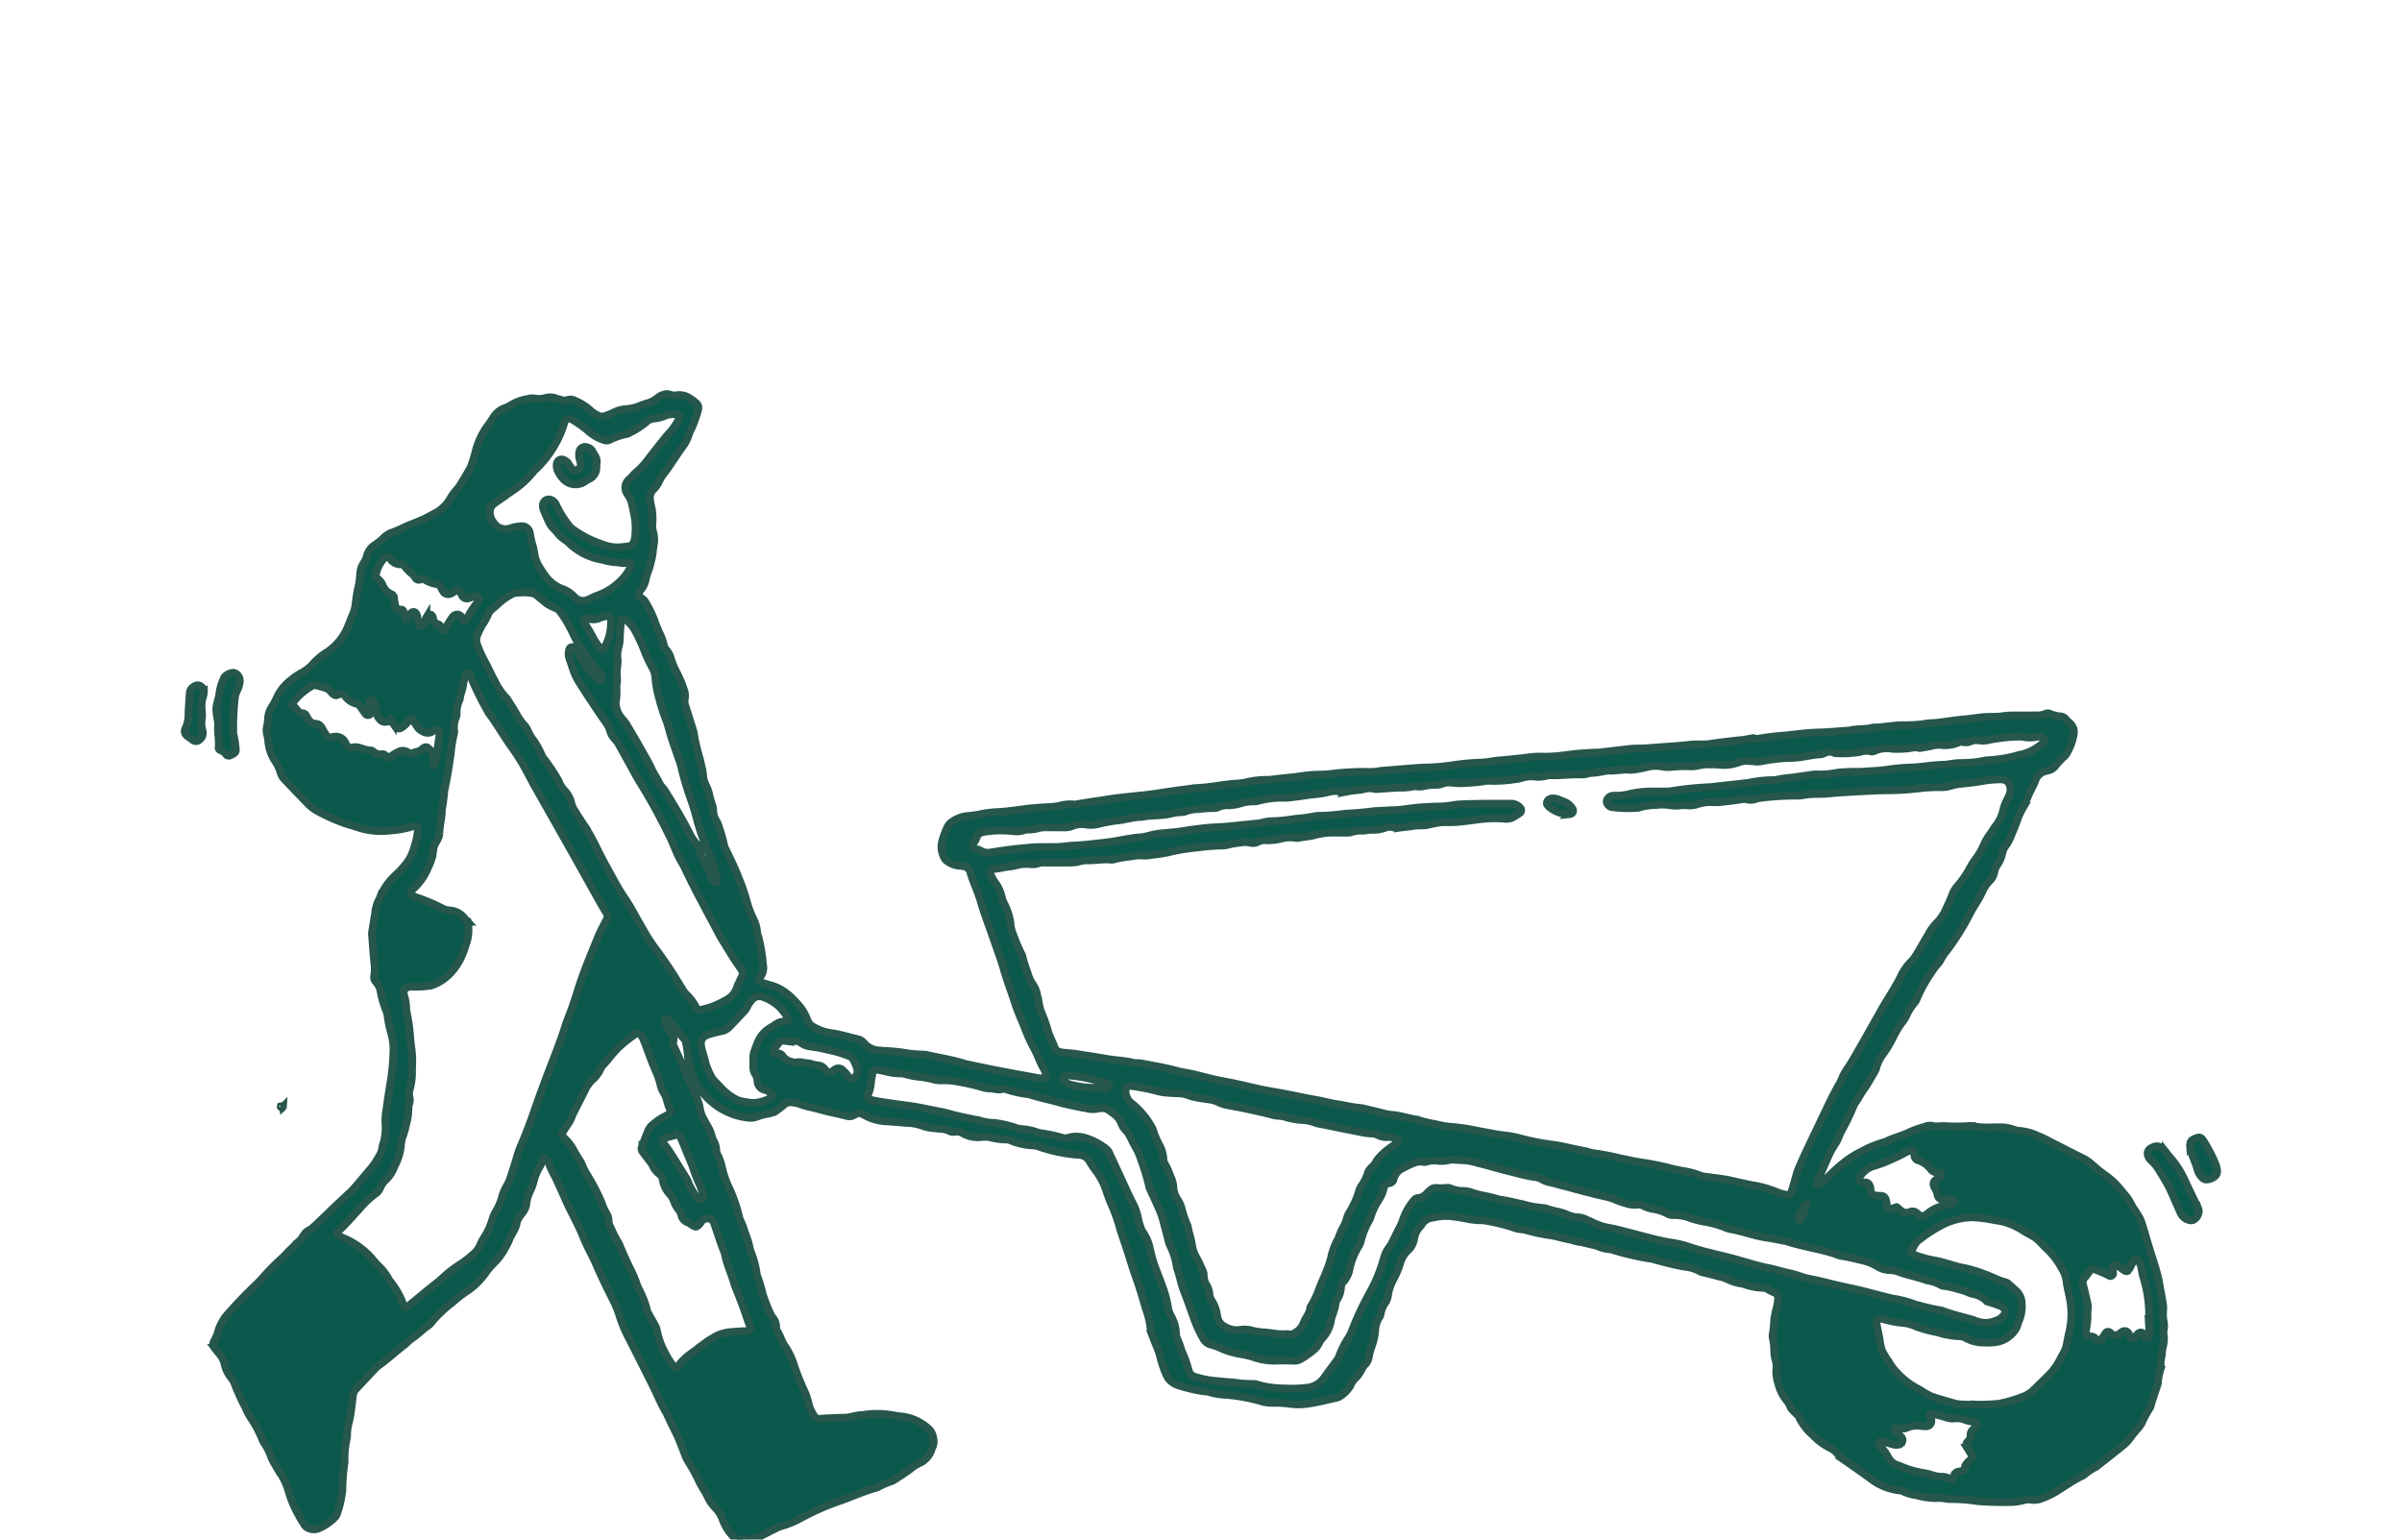 <?xml version="1.0" encoding="UTF-8"?>
<svg xmlns="http://www.w3.org/2000/svg" xmlns:xlink="http://www.w3.org/1999/xlink" width="156" height="100" viewBox="0 0 156 100">
  <defs>
    <clipPath id="clip-HOMEGROWN_FOOD">
      <rect width="156" height="100"></rect>
    </clipPath>
  </defs>
  <g id="HOMEGROWN_FOOD" data-name="HOMEGROWN FOOD" clip-path="url(#clip-HOMEGROWN_FOOD)">
    <path id="Path_148" data-name="Path 148" d="M1502.753,991.26a3.2,3.2,0,0,1-.54-.631c-.185-.257-.39-.5-.591-.745-.02-.023-.077-.025-.115-.021a.137.137,0,0,0-.1.143.987.987,0,0,0,.078.236c.134.241.281.475.417.715a.465.465,0,0,1,.062.367.5.5,0,0,0,.046.368c.171.365.33.736.507,1.1a1.416,1.416,0,0,1,.2.531.368.368,0,0,0,.065.177,10.775,10.775,0,0,1,.636,1.383,2.733,2.733,0,0,1,.285.906,2.056,2.056,0,0,0,.255.648c.074.152.168.3.248.445a2.163,2.163,0,0,1,.243.586,1.534,1.534,0,0,0,.135.355,1.16,1.16,0,0,1,.161.543.935.935,0,0,0,.13.422,3.691,3.691,0,0,1,.258.781,6.237,6.237,0,0,0,.407,1.2,9.523,9.523,0,0,1,.693,1.971.592.592,0,0,0,.059.18,4.449,4.449,0,0,1,.316.831,5.667,5.667,0,0,1,.334,1.092.449.449,0,0,0,.034.122,5.992,5.992,0,0,1,.4,1.469.528.528,0,0,0,.025.124,6.671,6.671,0,0,1,.348,1.155,11.55,11.55,0,0,0,.536,1.359.573.573,0,0,0,.094.166.979.979,0,0,1,.261.7.321.321,0,0,0,.043.184c.221.313.3.7.528,1.011a4.822,4.822,0,0,1,.6,1.261,15.413,15.413,0,0,0,.711,1.767,4.13,4.13,0,0,1,.227.727,2.471,2.471,0,0,0,.34.75.412.412,0,0,0,.424.218,3.392,3.392,0,0,1,.38-.029c.4-.017.806-.04,1.208-.045.384-.005.742-.178,1.127-.168a5.867,5.867,0,0,1,2.086.026c.147.024.294.05.441.06a3.082,3.082,0,0,1,1.72.75.972.972,0,0,1,.364.648.853.853,0,0,1-.085.672,1.4,1.4,0,0,1-.513.782.71.71,0,0,1-.209.142,2.678,2.678,0,0,0-.7.439c-.324.238-.663.457-1,.679a.911.911,0,0,1-.23.109,5.464,5.464,0,0,0-.817.351.915.915,0,0,1-.175.075c-.8.211-1.551.571-2.331.841a15.6,15.6,0,0,0-1.649.667c-.286.138-.572.278-.852.428a5.971,5.971,0,0,1-1.286.539,2.217,2.217,0,0,0-.41.171c-.323.159-.644.325-.965.49a1.537,1.537,0,0,1-.793.192,4.518,4.518,0,0,0-.572.023.418.418,0,0,1-.343-.134,3.165,3.165,0,0,1-.751-1.168,2.059,2.059,0,0,0-.466-.748,2.7,2.7,0,0,1-.531-.787,4.086,4.086,0,0,0-.22-.387c-.095-.166-.2-.327-.281-.5a11.076,11.076,0,0,0-.731-1.339,2.276,2.276,0,0,1-.194-.4c-.143-.353-.27-.714-.42-1.064-.125-.292-.274-.574-.411-.861q-.165-.344-.328-.689c-.018-.038-.028-.081-.05-.117-.3-.49-.523-1.017-.771-1.533-.35-.726-.717-1.445-1.079-2.165-.19-.379-.387-.756-.577-1.135a9.138,9.138,0,0,1-.643-1.523,5.863,5.863,0,0,0-.38-.943c-.365-.742-.742-1.481-1.065-2.242-.265-.625-.615-1.208-.869-1.839-.245-.609-.546-1.2-.845-1.783-.28-.549-.506-1.121-.769-1.677-.1-.211-.19-.428-.3-.63a5.664,5.664,0,0,1-.349-.749,1.488,1.488,0,0,0-.184-.331.258.258,0,0,0-.165-.067c-.022,0-.069.053-.073.087a1.3,1.3,0,0,1-.188.534,3.439,3.439,0,0,0-.379.941,3.716,3.716,0,0,1-.216.594,2.371,2.371,0,0,0-.247.782,1.2,1.2,0,0,1-.3.692,2.753,2.753,0,0,0-.245.372.433.433,0,0,0-.083.17c-.039.464-.369.8-.518,1.22a2.908,2.908,0,0,1-.2.4,4.112,4.112,0,0,1-.784,1.076,4.793,4.793,0,0,0-.534.628,4.611,4.611,0,0,1-1.171,1.159,7.733,7.733,0,0,0-.955.736,8.347,8.347,0,0,0-1.3,1.212,1.537,1.537,0,0,1-.358.36c-.352.239-.638.557-1,.787-.177.112-.312.287-.48.415-.573.437-1.1.932-1.688,1.351a1.644,1.644,0,0,0-.235.214q-.612.648-1.219,1.3a.763.763,0,0,0-.21.453q-.053.506-.124,1.01a6.308,6.308,0,0,1-.112.625,3.422,3.422,0,0,0-.14.941.741.741,0,0,1-.019.19,6.187,6.187,0,0,0-.142,1.454.6.6,0,0,1-.006.127,12.459,12.459,0,0,0-.136,1.774,6.756,6.756,0,0,1-.353,1.546.656.656,0,0,1-.172.262,3.364,3.364,0,0,1-.941.644.845.845,0,0,1-.739.018.523.523,0,0,1-.246-.192c-.133-.217-.276-.429-.393-.654a7.247,7.247,0,0,1-.661-1.581,4.435,4.435,0,0,0-.532-1.153c-.14-.238-.29-.469-.428-.707a2.29,2.29,0,0,1-.164-.344,3.994,3.994,0,0,0-.422-.854,1.415,1.415,0,0,1-.126-.221,7.823,7.823,0,0,0-.84-1.561,4.187,4.187,0,0,1-.281-.568,13.426,13.426,0,0,1-.709-1.563,1.317,1.317,0,0,0-.225-.382,2.009,2.009,0,0,1-.414-.847,1.574,1.574,0,0,0-.335-.68c-.105-.133-.217-.262-.317-.4a.364.364,0,0,1-.049-.419,3.11,3.11,0,0,0,.307-.76,3.05,3.05,0,0,1,.694-1.132c.56-.638,1.154-1.244,1.769-1.83.153-.146.294-.306.437-.462a15.239,15.239,0,0,1,1.16-1.18c.175-.154.329-.331.495-.5.2-.194.393-.387.59-.579a2.238,2.238,0,0,0,.229-.22,3.735,3.735,0,0,1,.285-.414c.118-.117.291-.175.418-.285.225-.193.435-.4.65-.609.276-.264.549-.53.826-.793.354-.335.713-.667,1.068-1a2.333,2.333,0,0,0,.177-.184q.372-.436.74-.875c.191-.228.392-.448.564-.689a7.742,7.742,0,0,0,.424-.708.931.931,0,0,0,.079-.238c.025-.1.031-.211.063-.311a3.422,3.422,0,0,0,.167-1.377,3.659,3.659,0,0,1,.048-.824c.085-.63.179-1.26.287-1.887a14.659,14.659,0,0,0,.185-2.217,4.286,4.286,0,0,0-.162-1,7.074,7.074,0,0,1-.209-1,1.629,1.629,0,0,0-.131-.49,5.583,5.583,0,0,1-.317-1.1,1.292,1.292,0,0,0-.311-.684.439.439,0,0,1-.12-.411,2.863,2.863,0,0,0,0-.886c-.055-.57-.093-1.142-.138-1.713a.837.837,0,0,1-.008-.19c.09-.565.181-1.13.279-1.694a1.442,1.442,0,0,1,.107-.3c.05-.117.116-.228.159-.347a3.928,3.928,0,0,1,1.025-1.437c.135-.135.278-.263.4-.408a3.184,3.184,0,0,0,.811-1.494,3.889,3.889,0,0,0,.2-.994.43.43,0,0,0-.037-.182.141.141,0,0,0-.094-.072.375.375,0,0,0-.185.012,5.8,5.8,0,0,1-1.431.269,4.809,4.809,0,0,1-2.194-.213c-.3-.1-.61-.181-.91-.287a12.325,12.325,0,0,1-1.733-.793,2.4,2.4,0,0,1-.548-.432c-.507-.513-1-1.042-1.5-1.558a1.148,1.148,0,0,1-.292-.486,2.714,2.714,0,0,0-.353-.745,2.709,2.709,0,0,1-.443-1.312c-.017-.23-.105-.457-.11-.686,0-.208.092-.418.089-.626a1.668,1.668,0,0,1,.3-.953,7.105,7.105,0,0,0,.378-.734,3.156,3.156,0,0,1,.832-.951,4.444,4.444,0,0,1,.739-.494,2.809,2.809,0,0,0,.6-.461,4.575,4.575,0,0,1,1.069-.9,3.663,3.663,0,0,0,1.331-1.745c.089-.216.171-.434.263-.649a2.4,2.4,0,0,0,.189-.732,9.978,9.978,0,0,1,.218-1.251c.07-.314.048-.636.115-.944s.322-.544.393-.864a1.2,1.2,0,0,1,.553-.75,2.977,2.977,0,0,0,.541-.441,1.449,1.449,0,0,1,.592-.359,7.959,7.959,0,0,0,.757-.329c.518-.241,1.07-.406,1.57-.688.147-.083.3-.159.449-.239a2.352,2.352,0,0,0,.911-.867,3.654,3.654,0,0,1,.526-.717,1.3,1.3,0,0,0,.179-.261c.2-.326.4-.651.589-.983a2.233,2.233,0,0,0,.172-.409c.08-.242.155-.485.219-.731a4.766,4.766,0,0,1,.881-1.818c.092-.115.164-.247.245-.372a1.517,1.517,0,0,1,.76-.648,1.788,1.788,0,0,0,.4-.192,3.107,3.107,0,0,1,1.127-.411,1.079,1.079,0,0,1,.44-.026,1.5,1.5,0,0,0,.691-.034,1.086,1.086,0,0,1,.747.051c.1.043.207.046.307.08a.556.556,0,0,0,.373,0,.608.608,0,0,1,.492.048,3.517,3.517,0,0,1,.967.6,1.757,1.757,0,0,0,.642.405.406.406,0,0,0,.248.014,4.215,4.215,0,0,0,.651-.251,2,2,0,0,1,.791-.222,3.044,3.044,0,0,0,.984-.238,2.858,2.858,0,0,1,.36-.128,1.862,1.862,0,0,0,.73-.373.965.965,0,0,1,.393-.2.572.572,0,0,1,.374-.012.872.872,0,0,0,.5.044,1.211,1.211,0,0,1,.79.192,2.86,2.86,0,0,1,.412.3.416.416,0,0,1,.156.455,7.833,7.833,0,0,1-.449,1.256,1.846,1.846,0,0,0-.154.347,2.457,2.457,0,0,1-.437.838c-.442.622-.837,1.276-1.311,1.876a2.138,2.138,0,0,0-.184.334,1.725,1.725,0,0,1-.361.52.742.742,0,0,0-.222.7,3.473,3.473,0,0,0,.067.375,3.617,3.617,0,0,1,.083,1.076,1.6,1.6,0,0,0,.051.629,1.856,1.856,0,0,1,.032.82c-.028.21-.053.42-.078.631a7.112,7.112,0,0,1-.31,1.166,2.412,2.412,0,0,0-.115.363,1.515,1.515,0,0,1-.365.8.94.94,0,0,0-.094.165.251.251,0,0,0,.041.238c.064.055.136.1.2.157a.706.706,0,0,1,.172.184,7.334,7.334,0,0,1,.59,1.194c.076.263.2.513.3.768a3.475,3.475,0,0,1,.326.893.54.54,0,0,0,.152.272,1.35,1.35,0,0,1,.294.553,4.976,4.976,0,0,0,.363.88,7.243,7.243,0,0,1,.493,1.172,1.031,1.031,0,0,1,.048.562.9.9,0,0,0,.051.5c.172.523.332,1.05.5,1.576a.4.4,0,0,1,.019.061,12.6,12.6,0,0,0,.378,1.672c.055.182.092.37.132.556a3.1,3.1,0,0,1,.107.562,1.717,1.717,0,0,0,.2.73,2.4,2.4,0,0,1,.207.6c.041.207.116.407.174.611a1.076,1.076,0,0,1,.073.307,1.435,1.435,0,0,0,.223.782,1.821,1.821,0,0,1,.184.473,7.764,7.764,0,0,1,.294,1.039,1.376,1.376,0,0,0,.165.411c.263.556.538,1.1.76,1.68a12.651,12.651,0,0,1,.562,1.619,6.436,6.436,0,0,0,.4,1.07,2.274,2.274,0,0,1,.268.907,1.123,1.123,0,0,0,.08.306,10.129,10.129,0,0,1,.3,1.815.92.92,0,0,1-.252.877c-.046.041,0,.2.054.225a1.135,1.135,0,0,0,.172.08c.182.057.365.114.549.162a2.721,2.721,0,0,1,.805.372,3.493,3.493,0,0,1,.45.351c.171.158.329.331.487.5a3.1,3.1,0,0,1,.621,1.029.83.83,0,0,0,.359.426,3.165,3.165,0,0,0,1.254.432c.566.085,1.113.253,1.668.387a.667.667,0,0,1,.373.23,1.422,1.422,0,0,0,1.061.5,1.535,1.535,0,0,0,.189.023,12.609,12.609,0,0,1,1.58.156,7.83,7.83,0,0,0,1.013.084,1.2,1.2,0,0,1,.314.039c.786.179,1.585.3,2.355.541a1.223,1.223,0,0,0,.122.036c.664.139,1.327.283,1.992.412.894.173,1.791.334,2.687.5a1.592,1.592,0,0,0,.316.016.244.244,0,0,0,.209-.322c-.034-.077-.071-.154-.11-.229-.086-.17-.189-.333-.26-.509a9.948,9.948,0,0,0-.544-1.149,10.309,10.309,0,0,1-.481-1.108c-.21-.51-.437-1.016-.607-1.54-.242-.746-.522-1.479-.74-2.232-.2-.693-.46-1.367-.692-2.049-.266-.782-.575-1.55-.8-2.343-.186-.656-.5-1.262-.683-1.917a.518.518,0,0,0-.465-.379c-.126-.018-.254-.022-.379-.042a1.61,1.61,0,0,1-.689-.312.454.454,0,0,1-.124-.143,1.481,1.481,0,0,1-.185-1.043,5.156,5.156,0,0,1,.367-1.015.69.69,0,0,1,.245-.287,2.018,2.018,0,0,1,.987-.409,7.507,7.507,0,0,0,1.066-.159,8.064,8.064,0,0,1,1.074-.114c.445-.028.886-.082,1.327-.144a17.618,17.618,0,0,1,1.833-.168,5.17,5.17,0,0,0,.756-.088,2.454,2.454,0,0,1,.943-.082.562.562,0,0,0,.186-.024c.334-.054.669-.109,1-.161.251-.039.5-.066.754-.11.941-.166,1.894-.229,2.841-.342.337-.04.672-.094,1.008-.143.252-.037.5-.078.755-.112.336-.046.673-.088,1.009-.132a2.9,2.9,0,0,1,.314-.047c.934-.024,1.847-.249,2.779-.295a3.161,3.161,0,0,0,.5-.073,5.9,5.9,0,0,1,1.45-.163,3.658,3.658,0,0,0,.5-.057c.548-.06,1.1-.1,1.642-.183a8.732,8.732,0,0,1,1.2-.1,7.24,7.24,0,0,0,.888-.063,17.745,17.745,0,0,1,2.157-.117,3.433,3.433,0,0,0,.948-.069c.93-.064,1.856-.164,2.789-.208a14.54,14.54,0,0,0,2.086-.188,14.032,14.032,0,0,1,1.519-.13,6.112,6.112,0,0,0,.758-.079,5.685,5.685,0,0,1,.63-.076c.674-.065,1.349-.128,2.021-.216a4.519,4.519,0,0,1,.762-.016,10.61,10.61,0,0,0,1.391-.1,18.308,18.308,0,0,1,2.026-.168,1.441,1.441,0,0,0,.191-.009c.632-.072,1.263-.147,1.895-.218a4.1,4.1,0,0,1,.444-.035c.679,0,1.355-.075,2.032-.119.508-.033,1.014-.075,1.52-.131.315-.035.636-.013.954-.024a3.542,3.542,0,0,0,.441-.043c.523-.085,1.051-.131,1.576-.2.168-.021.34-.02.506-.05a3.215,3.215,0,0,1,.885-.07.417.417,0,0,0,.126-.011,15.605,15.605,0,0,1,1.64-.195c.736-.079,1.469-.183,2.212-.2.678-.019,1.354-.086,2.031-.132.495-.132,1.018-.042,1.511-.193.68.005,1.346-.161,2.028-.15a8.546,8.546,0,0,0,1.458-.107c.229-.036.466-.027.7-.054.525-.063,1.047-.152,1.574-.2.4-.037.8-.091,1.2-.142s.8-.037,1.2-.055c.106,0,.21-.026.315-.036.148-.015.295-.036.443-.037.551-.006,1.1,0,1.654-.007a1.308,1.308,0,0,0,.622-.1.356.356,0,0,1,.31,0,1.967,1.967,0,0,0,.676.165.516.516,0,0,1,.332.172,2.056,2.056,0,0,0,.174.185c.477.388.392.71.243,1.262a4.366,4.366,0,0,1-.3.7.848.848,0,0,1-.18.258,4.965,4.965,0,0,0-.61.646.792.792,0,0,1-.417.279,1.1,1.1,0,0,1-.123.033.963.963,0,0,0-.773.674c-.112.3-.277.571-.408.861-.113.251-.2.513-.318.762a6.469,6.469,0,0,0-.373.735c-.129.406-.3.793-.46,1.185a3,3,0,0,1-.359.671,1.1,1.1,0,0,0-.211.459,2.043,2.043,0,0,1-.319.757,1.139,1.139,0,0,0-.2.462,1.05,1.05,0,0,1-.324.607,2.156,2.156,0,0,0-.428.627,8.033,8.033,0,0,1-.525.945,6.664,6.664,0,0,0-.376.665,15.748,15.748,0,0,1-1.5,2.359,2.49,2.49,0,0,0-.313.476,1.17,1.17,0,0,1-.218.31,5.454,5.454,0,0,0-.417.56,9.563,9.563,0,0,0-.922,1.666.977.977,0,0,1-.152.277,3.4,3.4,0,0,0-.541.858,2.327,2.327,0,0,1-.236.377,6.278,6.278,0,0,0-.655,1.089,7.613,7.613,0,0,1-.626,1.032,2.521,2.521,0,0,0-.425.849.883.883,0,0,1-.09.236c-.249.42-.479.853-.764,1.247-.2.277-.339.587-.548.856a.692.692,0,0,0-.085.17,13.848,13.848,0,0,1-.769,1.6c-.143.258-.221.555-.378.8a6.949,6.949,0,0,0-.442.77c-.063.134-.119.272-.18.408-.172.388-.346.774-.515,1.163a2.406,2.406,0,0,0-.094.3.061.061,0,0,0,.021.055c.034.012.087.031.105.015.3-.264.619-.517.9-.8a10.436,10.436,0,0,1,.971-.82,6.719,6.719,0,0,1,.814-.494c.036-.022.076-.037.114-.056a6.868,6.868,0,0,1,1.529-.613c.507-.269,1.079-.378,1.59-.645a7.15,7.15,0,0,1,.958-.333.9.9,0,0,1,.56-.051.6.6,0,0,0,.251.023,5.832,5.832,0,0,1,.953.008c.318,0,.635-.009.953-.016a1.332,1.332,0,0,1,.38-.006,5.35,5.35,0,0,0,1.327.075c.148.005.3,0,.446,0a2.451,2.451,0,0,1,.815.119,1.68,1.68,0,0,0,.493.115,3.563,3.563,0,0,1,1.216.342c.237.091.462.213.689.328.719.364,1.434.734,2.155,1.093a2.381,2.381,0,0,1,.482.3c.325.272.638.565.987.8a5.141,5.141,0,0,1,1.174,1.151,3.3,3.3,0,0,1,.6.892.269.269,0,0,0,.031.055,7.234,7.234,0,0,1,.477.751,5.937,5.937,0,0,1,.259.782c.013.04.036.078.047.119.243.923.571,1.822.823,2.742.083.305.127.621.186.933.055.292.111.583.155.877a1.821,1.821,0,0,1,.03.5,2.6,2.6,0,0,0,.014.634,1.567,1.567,0,0,1,0,.755.135.135,0,0,0,0,.063,2,2,0,0,1-.025.878c-.075.259-.062.543-.125.814-.052.223-.016.466-.048.7a3.782,3.782,0,0,0-.145.681,1.175,1.175,0,0,1-.084.435c-.126.36-.241.724-.36,1.087a1.053,1.053,0,0,1-.1.3,6.244,6.244,0,0,0-.511.945,2.147,2.147,0,0,1-.336.462,6.992,6.992,0,0,0-.477.595,2.25,2.25,0,0,1-.4.411c-.476.389-.961.768-1.444,1.148a3.677,3.677,0,0,1-.359.262,4.659,4.659,0,0,0-.738.5.447.447,0,0,1-.106.07c-.635.3-1.2.722-1.8,1.076a5.056,5.056,0,0,1-.805.376,1.293,1.293,0,0,1-.745.1,1.06,1.06,0,0,0-.441.025,3.494,3.494,0,0,1-.751.126,21.21,21.21,0,0,1-2.285-.058,11.948,11.948,0,0,0-1.837-.136,2.744,2.744,0,0,1-.313-.039,1.71,1.71,0,0,0-.378-.026,4.207,4.207,0,0,1-1.38-.175,2.937,2.937,0,0,1-.971-.286.273.273,0,0,0-.122-.03,3.7,3.7,0,0,1-1.972-.8c-.5-.358-1-.716-1.507-1.065a3.3,3.3,0,0,1-.624-.541,1.28,1.28,0,0,0-.446-.351,4.007,4.007,0,0,1-1.166-.871,3.436,3.436,0,0,1-.847-1.1.529.529,0,0,0-.1-.163,5.252,5.252,0,0,1-.4-.4c-.113-.149-.142-.343-.276-.495a2.85,2.85,0,0,1-.6-1.183,2.505,2.505,0,0,1-.115-.941,1.5,1.5,0,0,0-.072-.628,2.143,2.143,0,0,1-.067-.438,3.925,3.925,0,0,0-.1-.947.351.351,0,0,1,0-.189,9.731,9.731,0,0,0,.1-1.012,6.213,6.213,0,0,1,.142-.684,3.111,3.111,0,0,0,.107-.754.265.265,0,0,0-.16-.255,4.135,4.135,0,0,1-.564-.287.469.469,0,0,0-.244-.057,3.937,3.937,0,0,1-1.12-.2,1.753,1.753,0,0,0-.244-.071,3.114,3.114,0,0,1-1.024-.324,1.585,1.585,0,0,0-.3-.1c-.41-.107-.821-.208-1.231-.314a.812.812,0,0,1-.238-.087,2.31,2.31,0,0,0-.908-.271c-.67-.114-1.324-.287-1.979-.463a1.148,1.148,0,0,0-.183-.052,17.214,17.214,0,0,1-2.416-.544,1.451,1.451,0,0,0-.306-.079,2.4,2.4,0,0,1-.8-.2,3.437,3.437,0,0,0-.367-.1c-.226-.055-.455-.1-.678-.164a2.593,2.593,0,0,1-.678-.155c-.523-.079-1.022-.263-1.553-.321a11.656,11.656,0,0,1-1.3-.284,1.755,1.755,0,0,0-.308-.069,1.88,1.88,0,0,1-.617-.134,12.515,12.515,0,0,0-1.788-.434,2.232,2.232,0,0,0-.378-.024,5.314,5.314,0,0,1-.88-.107,9.7,9.7,0,0,0-1.13-.165,3.541,3.541,0,0,0-1.01.1.962.962,0,0,0-.771.5,1.6,1.6,0,0,0-.462.889,1.3,1.3,0,0,1-.422.763,1.828,1.828,0,0,0-.5.875,5.307,5.307,0,0,1-.427.987,3.229,3.229,0,0,0-.344,1.017,1.185,1.185,0,0,1-.158.476,1.718,1.718,0,0,0-.321.753.525.525,0,0,1-.1.233,1.678,1.678,0,0,0-.251.843,3.99,3.99,0,0,1-.241,1.051,4.274,4.274,0,0,0-.177.675.863.863,0,0,1-.214.452.976.976,0,0,0-.2.248,2.3,2.3,0,0,1-.557.765,1.385,1.385,0,0,0-.22.383,2.088,2.088,0,0,1-.711.715.517.517,0,0,1-.175.071c-.62.139-1.235.3-1.864.389a4.283,4.283,0,0,1-1.078.023,8.223,8.223,0,0,0-1.141-.079,2.515,2.515,0,0,1-.809-.093,11.244,11.244,0,0,0-2.243-.42,4.829,4.829,0,0,1-1.129-.178,1.026,1.026,0,0,0-.251-.042,9.1,9.1,0,0,1-1.734-.391,1.307,1.307,0,0,1-.505-.26,1.063,1.063,0,0,1-.276-.344,6.366,6.366,0,0,1-.439-1.259,3.291,3.291,0,0,0-.111-.363c-.145-.375-.3-.749-.444-1.123a.55.55,0,0,1-.053-.182,5.723,5.723,0,0,0-.341-1.485c-.187-.651-.375-1.3-.605-1.942-.238-.658-.433-1.331-.65-2-.092-.282-.191-.562-.285-.844-.047-.141-.1-.28-.135-.424a10.577,10.577,0,0,0-.606-1.67c-.089-.216-.167-.434-.244-.654a4.354,4.354,0,0,0-.679-1.357,6.446,6.446,0,0,1-.427-.633.843.843,0,0,0-.723-.448l-.063,0a9.751,9.751,0,0,1-2.481-.518,1.554,1.554,0,0,0-.434-.088,4.3,4.3,0,0,1-1.363-.291.775.775,0,0,0-.3-.091,4.177,4.177,0,0,1-1.126-.15,1.874,1.874,0,0,0-.507-.018,1.992,1.992,0,0,1-1.287-.257.612.612,0,0,0-.234-.088c-.206-.023-.422.079-.62-.055a1.593,1.593,0,0,0-.679-.133c-.208-.037-.423-.04-.632-.078a3.472,3.472,0,0,1-.488-.137,2.809,2.809,0,0,0-.745-.151c-.528-.03-1.056-.092-1.584-.118a3.123,3.123,0,0,1-1.275-.354c-.094-.048-.189-.1-.286-.139a.374.374,0,0,0-.309,0c-.077.034-.15.079-.227.113a.565.565,0,0,1-.372.044c-.288-.071-.576-.143-.866-.207-.476-.1-.945-.235-1.418-.35a5.471,5.471,0,0,1-.855-.243,1.888,1.888,0,0,0-.434-.088.656.656,0,0,0-.584.177c-.095.085-.194.166-.3.241a1.546,1.546,0,0,1-.69.311,4.048,4.048,0,0,0-.735.2,1.178,1.178,0,0,1-.564.061,4.391,4.391,0,0,1-2.406-1.057,5.02,5.02,0,0,1-.946-1.109,1.687,1.687,0,0,1-.173-.339,7.562,7.562,0,0,1-.385-1.408C1502.9,992.027,1502.825,991.675,1502.753,991.26Zm51.918-15.355V975.9c.573,0,1.145,0,1.718,0a.768.768,0,0,1,.6.307.223.223,0,0,1-.033.286,4.079,4.079,0,0,1-.429.273.933.933,0,0,1-.552.12,7.569,7.569,0,0,0-1.9.067c-.463.049-.923.127-1.388.148-.3.013-.594-.006-.889.016a8.708,8.708,0,0,0-.87.171c-.31.056-.64.006-.949.067s-.632.071-.945.122a.7.7,0,0,1-.31-.033.752.752,0,0,0-.5.015,2.26,2.26,0,0,1-.873.142c-.238-.011-.461.067-.7.054a1.911,1.911,0,0,0-.687.107,1.1,1.1,0,0,1-.315.024c-.233,0-.467,0-.7,0a4.47,4.47,0,0,0-1.259.136c-.37.114-.752.123-1.125.2a.68.68,0,0,1-.251-.006,2.144,2.144,0,0,0-.818.043,3.262,3.262,0,0,1-1.007.12.951.951,0,0,0-.554.1.674.674,0,0,1-.495.06,1.663,1.663,0,0,0-.693,0,4.848,4.848,0,0,0-.688.115,1.767,1.767,0,0,1-.567.07,14.821,14.821,0,0,0-1.516.128,12.507,12.507,0,0,0-1.878.313c-.454.1-.92.144-1.381.21a.787.787,0,0,1-.19,0,2.9,2.9,0,0,0-.883.06,6.5,6.5,0,0,0-1.061.187.814.814,0,0,1-.315.008c-.51-.027-1.014.077-1.525.052a3.188,3.188,0,0,0-.557.114,4.266,4.266,0,0,1-.57.034c-.509,0-1.018,0-1.527,0a1.231,1.231,0,0,0-.438.05,1.094,1.094,0,0,1-.562.042,2.588,2.588,0,0,0-.316,0c-.322,0-.623.132-.936.159-.381.033-.745.158-1.129.165a.194.194,0,0,0-.175.271,2.768,2.768,0,0,0,.293.561,2.464,2.464,0,0,1,.46.968,1.729,1.729,0,0,0,.149.417,4.03,4.03,0,0,1,.425,1.319,2.069,2.069,0,0,0,.159.679,11.687,11.687,0,0,0,.569,1.342.278.278,0,0,1,.046.118,8.466,8.466,0,0,0,.343,1.091,2.17,2.17,0,0,0,.308.689,1.72,1.72,0,0,1,.3.7c.037.208.093.413.13.622a2.819,2.819,0,0,0,.156.549,9.336,9.336,0,0,1,.386,1.075c.115.436.336.824.491,1.241a.355.355,0,0,0,.23.207,1.1,1.1,0,0,0,.306.077,13.135,13.135,0,0,1,1.385.172c.524.073,1.044.165,1.565.251.542.09,1.1.1,1.631.241a1.319,1.319,0,0,0,.254.011,1.888,1.888,0,0,1,.252.025c.789.158,1.583.282,2.36.5.163.045.332.068.5.1.228.047.458.089.683.144.554.136,1.1.293,1.666.394.584.105,1.164.232,1.742.366.351.081.7.168,1.054.235.5.094,1,.174,1.5.271.623.121,1.243.258,1.868.367.52.091,1.025.245,1.555.3a10.841,10.841,0,0,0,1.375.227.234.234,0,0,1,.063.011c.412.1.825.195,1.235.3a3.294,3.294,0,0,0,.623.122c.552.036,1.075.226,1.619.307a9.782,9.782,0,0,0,1.3.31,5.122,5.122,0,0,0,1,.167,15,15,0,0,1,1.82.282c.543.094,1.081.214,1.629.276a5.775,5.775,0,0,1,.937.173,17.137,17.137,0,0,0,2.246.438c.714.106,1.409.3,2.118.423.062.011.12.043.182.057a2.532,2.532,0,0,0,.372.074,15.83,15.83,0,0,1,1.617.315c.458.082.91.205,1.37.266a18.334,18.334,0,0,1,2.052.42c.164.041.331.07.5.111a5.807,5.807,0,0,1,1.351.345.994.994,0,0,0,.31.057c.545.081,1.1.131,1.634.25.475.105.948.225,1.427.309a7.023,7.023,0,0,1,1.644.48,2.7,2.7,0,0,0,.554.137.276.276,0,0,0,.3-.18c.1-.345.2-.692.3-1.038a2.623,2.623,0,0,1,.088-.305c.166-.39.331-.781.511-1.164.479-1.017.969-2.029,1.45-3.046.227-.48.472-.95.729-1.413a2.288,2.288,0,0,0,.174-.339,3.3,3.3,0,0,1,.428-.777c.121-.174.229-.357.336-.541q.384-.66.761-1.325c.241-.424.479-.85.719-1.275.2-.351.391-.705.6-1.05.329-.545.681-1.074.963-1.649a3.724,3.724,0,0,1,.758-1.093,2.188,2.188,0,0,0,.335-.462c.253-.418.5-.841.74-1.263a3.187,3.187,0,0,1,.565-.764,2.883,2.883,0,0,0,.592-.9c.138-.287.27-.577.385-.874a1.813,1.813,0,0,1,.353-.6,6.632,6.632,0,0,0,.854-1.263,4.413,4.413,0,0,1,.31-.48,4.143,4.143,0,0,0,.518-.874,3.816,3.816,0,0,1,.443-.771c.127-.169.229-.359.36-.525a2.539,2.539,0,0,0,.484-1.029,2.7,2.7,0,0,1,.276-.709,2.107,2.107,0,0,0,.15-.35.821.821,0,0,0-.039-.621.471.471,0,0,0-.331-.274.918.918,0,0,0-.252-.029,8.147,8.147,0,0,0-1.013.084c-.439.083-.88.136-1.323.182a4,4,0,0,0-.876.153,2.164,2.164,0,0,1-.755.09,10.115,10.115,0,0,0-1.4.088,17.753,17.753,0,0,1-1.777.114c-.636,0-1.272.031-1.907.066-.72.039-1.439.077-2.157.146-.19.018-.381.024-.572.025a5.48,5.48,0,0,0-1.077.086,1.66,1.66,0,0,1-.38.025,17.961,17.961,0,0,0-2.347.147,1.161,1.161,0,0,0-.248.052.991.991,0,0,1-.683.028.577.577,0,0,0-.25.01c-.379.049-.756.109-1.135.15a4.241,4.241,0,0,1-.76.039,2.476,2.476,0,0,0-1,.13,1.635,1.635,0,0,1-.625.077,2.118,2.118,0,0,0-.442-.007,2.481,2.481,0,0,1-.823-.019,2.74,2.74,0,0,0-.758,0,4.147,4.147,0,0,0-1.187.177.2.2,0,0,1-.063.009,8.15,8.15,0,0,1-1.651-.046.415.415,0,0,1-.3-.212.3.3,0,0,1,.023-.353.445.445,0,0,1,.262-.168.779.779,0,0,1,.189-.016,3.387,3.387,0,0,0,1.006-.12,6.4,6.4,0,0,1,1.389-.15c.233-.005.467,0,.7,0a4.335,4.335,0,0,0,.572-.022,20.013,20.013,0,0,1,2.4-.255l.063,0,2.339-.259c.105-.012.211-.024.315-.044a7.449,7.449,0,0,1,1.389-.156,1.43,1.43,0,0,0,.379-.034,7.632,7.632,0,0,1,1.006-.137c.356-.054.712-.108,1.069-.158a3.412,3.412,0,0,1,.441-.045,6.3,6.3,0,0,0,1.39-.107,1.134,1.134,0,0,1,.316-.028,11.521,11.521,0,0,1,1.2-.034.914.914,0,0,0,.189-.018c.275-.017.55-.028.825-.048a6.118,6.118,0,0,0,.632-.065,14.333,14.333,0,0,1,1.772-.156c.7-.038,1.389-.176,2.09-.175a1.6,1.6,0,0,0,.188-.029c.252-.03.5-.078.758-.085a7.13,7.13,0,0,0,1.641-.159.687.687,0,0,1,.126-.014,8.7,8.7,0,0,0,2.062-.347c.08-.026.168-.028.249-.052a3.232,3.232,0,0,0,1.319-.737.6.6,0,0,0,.071-.1.2.2,0,0,0-.067-.223.625.625,0,0,0-.432-.059,2.322,2.322,0,0,1-.885,0,1.126,1.126,0,0,0-.253-.015,10.854,10.854,0,0,0-1.891.2,1.769,1.769,0,0,1-.691.049,1.026,1.026,0,0,0-.563.054.766.766,0,0,1-.5.046.464.464,0,0,0-.31.037,2.172,2.172,0,0,1-1.118.154,1.582,1.582,0,0,0-.565.052c-.267.066-.541.1-.811.151-.318-.111-.628.033-.943.035a6.043,6.043,0,0,1-.824.016,1.991,1.991,0,0,0-1.18.134.371.371,0,0,1-.246.028,1.18,1.18,0,0,0-.688.037,6.84,6.84,0,0,1-1.582.083.258.258,0,0,1-.122-.033.618.618,0,0,0-.552.006.915.915,0,0,1-.3.1c-.489.022-.963.143-1.446.2-.317.04-.632.034-.948.052a12.859,12.859,0,0,0-1.447.192,1.281,1.281,0,0,1-.44.019c-.146-.024-.3-.019-.443-.032a1.282,1.282,0,0,0-.559.077,2.919,2.919,0,0,1-1.312.17c-.168-.018-.339-.023-.508-.024a3.063,3.063,0,0,0-.82.072,2.157,2.157,0,0,1-.629.052,8.354,8.354,0,0,0-1.078.033,2.166,2.166,0,0,1-.626-.01,2.243,2.243,0,0,0-1.009.023,7.922,7.922,0,0,1-.934.177,3.55,3.55,0,0,1-.506-.013c-.062,0-.125.018-.188.023-.253.02-.506.04-.759.055a1.554,1.554,0,0,0-.253,0,7.145,7.145,0,0,1-1.13.157,1.364,1.364,0,0,1-.625.081c-.635-.01-1.267.082-1.9.054a.5.5,0,0,0-.189.018,2.12,2.12,0,0,1-.882.066,1.988,1.988,0,0,0-.814.1,1.424,1.424,0,0,1-.373.07,8.616,8.616,0,0,1-1.709.108.76.76,0,0,0-.253.014,9.564,9.564,0,0,1-1.2.121,4.409,4.409,0,0,1-.952-.011,1.33,1.33,0,0,0-.682.076.931.931,0,0,1-.373.061,3.616,3.616,0,0,0-.758.076,1.29,1.29,0,0,1-.5.027.542.542,0,0,0-.252.008,3.361,3.361,0,0,1-.819.071c-.466.016-.931.056-1.4.084a.816.816,0,0,1-.252,0,1.335,1.335,0,0,0-.752.027,1.926,1.926,0,0,1-.314.042c-.21.027-.422.042-.629.083a1.677,1.677,0,0,1-.631.013,1.183,1.183,0,0,0-.378-.02c-.251.038-.5.111-.747.15-.271.042-.546.06-.819.093-.147.017-.292.046-.438.066-.209.029-.419.056-.629.081a3.68,3.68,0,0,1-.44.043,5.881,5.881,0,0,0-1.763.191,1.243,1.243,0,0,1-.378.041,2.876,2.876,0,0,0-.69.1,3.254,3.254,0,0,1-.874.155,1.4,1.4,0,0,0-.681.125.694.694,0,0,1-.309.055,7.372,7.372,0,0,0-.95.064,2.625,2.625,0,0,0-.928.174.3.3,0,0,1-.125.019,4.258,4.258,0,0,0-.878.13c-.583.121-1.185.057-1.767.189-.577-.008-1.124.2-1.7.241a10.466,10.466,0,0,0-1.06.2,2.1,2.1,0,0,1-.82.057,1.588,1.588,0,0,0-.935.092,1.42,1.42,0,0,1-.561.09c-.382-.006-.764-.006-1.146,0a1.515,1.515,0,0,0-.441.037,2.4,2.4,0,0,1-.689.1,1.027,1.027,0,0,0-.312.048,1.579,1.579,0,0,1-.691.055c-.211-.02-.423-.038-.634-.04a6.145,6.145,0,0,0-1.267.09.546.546,0,0,0-.493.421,1.548,1.548,0,0,1-.228.377.2.2,0,0,0,.077.271c.177.07.362.123.534.2a.889.889,0,0,0,.555.063c.479-.081.962-.146,1.445-.207.336-.042.675-.066,1.013-.1.148-.014.3-.035.443-.038.424-.007.848-.005,1.272-.01.148,0,.3-.008.444-.021.253-.022.506-.063.759-.072.657-.024,1.308-.112,1.96-.181.588-.062,1.171-.186,1.756-.28a5.017,5.017,0,0,1,.5-.063,3.171,3.171,0,0,0,.688-.117,4.62,4.62,0,0,1,.874-.157c.507-.043,1.016-.084,1.516-.172a19.073,19.073,0,0,1,2.335-.238q.191-.01.381-.028.98-.1,1.959-.2a1.031,1.031,0,0,0,.25-.039,2.65,2.65,0,0,1,.817-.11,10.825,10.825,0,0,0,1.327-.145,11.882,11.882,0,0,0,1.447-.2.2.2,0,0,1,.063,0,12.443,12.443,0,0,0,1.645-.122c.591-.05,1.183-.073,1.772-.155.377-.053.761-.049,1.142-.074a11.262,11.262,0,0,0,1.142-.087,15.948,15.948,0,0,1,2.154-.165,6.417,6.417,0,0,0,.946-.093,3.819,3.819,0,0,1,.569-.056C1553.7,975.914,1554.183,975.912,1554.671,975.905Zm-66.064,7.671a2.724,2.724,0,0,1-.1,1.429c-.033.1-.069.2-.1.3a4.184,4.184,0,0,1-.823,1.495,3.171,3.171,0,0,1-1.055.8,1.317,1.317,0,0,1-.487.139,5.259,5.259,0,0,1-1.015.048.753.753,0,0,0-.373.06.318.318,0,0,0-.2.3.98.98,0,0,0,.034.251,2.874,2.874,0,0,1,.124.751,3.2,3.2,0,0,0,.047.379,11.194,11.194,0,0,1,.2,1.385q.03.348.065.7a6.134,6.134,0,0,1,.068,1.455,1.4,1.4,0,0,0,0,.191,4.333,4.333,0,0,1-.145,1.2.911.911,0,0,0-.025.5.791.791,0,0,1-.012.44.735.735,0,0,0-.051.247,3.749,3.749,0,0,1-.145,1.065,6.548,6.548,0,0,1-.2.734,2.219,2.219,0,0,0-.137.554,3.415,3.415,0,0,1-.4,1.4c-.029.056-.05.117-.074.176a2.135,2.135,0,0,1-.491.737,1.611,1.611,0,0,0-.4.568.817.817,0,0,1-.328.381,6.037,6.037,0,0,0-1.05,1.009c-.455.473-.864.99-1.364,1.42a.184.184,0,0,0,.043.273c.113.058.227.113.344.162a5.19,5.19,0,0,1,1.8,1.283,5.731,5.731,0,0,0,.6.656,3.668,3.668,0,0,1,.549.776c.063.085.134.165.194.252a5.242,5.242,0,0,1,.745,1.4.158.158,0,0,0,.251.083l1.721-1.41a5.689,5.689,0,0,0,.494-.4,7.982,7.982,0,0,1,1.254-.975,6.962,6.962,0,0,0,.8-.624,1.618,1.618,0,0,0,.477-.662,3.305,3.305,0,0,1,.277-.5,4.344,4.344,0,0,0,.488-1.1,2.205,2.205,0,0,1,.229-.521,3.755,3.755,0,0,0,.381-.871,3.073,3.073,0,0,1,.34-.819,2.452,2.452,0,0,0,.209-.461c.155-.463.307-.926.44-1.4a5.63,5.63,0,0,1,.256-.718c.373-.855.687-1.735.993-2.616.236-.681.488-1.356.743-2.029.4-1.051.823-2.091,1.159-3.164.044-.142.1-.281.151-.419.23-.593.443-1.191.629-1.8.372-1.219.873-2.391,1.352-3.569.135-.333.316-.648.476-.971.019-.038.037-.077.057-.114a.4.4,0,0,0-.006-.423c-.129-.219-.264-.435-.388-.657-.644-1.146-1.283-2.3-1.928-3.441q-1.172-2.08-2.35-4.156c-.125-.222-.241-.449-.362-.672a13.968,13.968,0,0,0-1.012-1.693c-.569-.768-1.031-1.608-1.6-2.373a.751.751,0,0,1-.063-.111,18.568,18.568,0,0,1-1.145-2.342.3.3,0,0,0-.065-.108.179.179,0,0,0-.1-.064.123.123,0,0,0-.094.065,2.865,2.865,0,0,0-.192.668c-.023.345-.2.648-.221.987a2.014,2.014,0,0,0-.207.922.718.718,0,0,1-.038.25,1.672,1.672,0,0,0-.124.87.586.586,0,0,1-.011.189,10.1,10.1,0,0,0-.219,1.378c-.063.4-.117.8-.186,1.2s-.154.79-.227,1.186a10.67,10.67,0,0,1-.16,1.193c.014.512-.152,1.005-.154,1.517a.961.961,0,0,1-.1.365c-.076.174-.2.331-.255.51a4.2,4.2,0,0,0-.088.561,3.6,3.6,0,0,1-.283.772,3.8,3.8,0,0,1-.964,1.4,1.111,1.111,0,0,0-.121.146.212.212,0,0,0,.04.285,1.048,1.048,0,0,0,.224.117,11.413,11.413,0,0,1,1.7.711,1.156,1.156,0,0,0,.482.148,1.3,1.3,0,0,1,.986.506C1488.453,983.408,1488.525,983.486,1488.607,983.576Zm26.7,9.617c-.248-.025-.373.054-.4.181-.041.208-.088.417-.109.627a2.489,2.489,0,0,1-.214.859.2.2,0,0,0,.122.256c.206.048.413.1.622.13.668.11,1.34.2,2.01.29s1.33.254,2,.376c.354.064.7.179,1.049.259.516.118,1.034.227,1.552.337a3.251,3.251,0,0,0,.878.129,6.7,6.7,0,0,1,1.359.308,1.156,1.156,0,0,0,.432.093,3.6,3.6,0,0,1,.872.17,1.986,1.986,0,0,0,.366.1,9.771,9.771,0,0,1,1.429.307.531.531,0,0,0,.31-.008,1.912,1.912,0,0,1,1.067-.013,4.1,4.1,0,0,1,1.407.722.68.68,0,0,1,.2.243c.29.613.57,1.23.855,1.845.2.442.407.886.62,1.325a3.6,3.6,0,0,1,.4,1.065,3.743,3.743,0,0,0,.173.612.864.864,0,0,0,.128.288,2.954,2.954,0,0,1,.5,1.226c.041.164.083.328.128.491.168.615.437,1.193.643,1.794a7.335,7.335,0,0,1,.374,1.346,1.658,1.658,0,0,0,.191.6,2.627,2.627,0,0,1,.344,1.214.519.519,0,0,0,.051.246,4.827,4.827,0,0,1,.286.773,8.669,8.669,0,0,1,.477,1.313.572.572,0,0,0,.422.437,6.19,6.19,0,0,0,1.181.247c.423.033.844.092,1.267.109a8.17,8.17,0,0,0,1.327.1.6.6,0,0,1,.249.043,6.461,6.461,0,0,0,1.822.249,8.094,8.094,0,0,0,1.4-.043,1.537,1.537,0,0,0,1.123-.642c.279-.4.579-.783.864-1.179a1.2,1.2,0,0,0,.138-.285,5.612,5.612,0,0,1,.579-1.13,2.375,2.375,0,0,0,.227-.454,18.982,18.982,0,0,1,1.159-2.476,10.156,10.156,0,0,0,.913-2.232,2.064,2.064,0,0,1,.322-.684,2.923,2.923,0,0,0,.233-.377c.146-.283.277-.573.424-.855a2.963,2.963,0,0,0,.258-.58,3.785,3.785,0,0,1,.715-1.267.364.364,0,0,1,.263-.162.858.858,0,0,0,.6-.321,1.9,1.9,0,0,1,.233-.215.48.48,0,0,1,.354-.119,4.312,4.312,0,0,0,.7-.006.478.478,0,0,1,.248.037,1.952,1.952,0,0,0,.8.162,1.957,1.957,0,0,1,.5.079c.538.206,1.112.258,1.659.42a1.556,1.556,0,0,0,.244.068c.506.064,1,.2,1.495.3a6.064,6.064,0,0,0,1.311.238,1.194,1.194,0,0,1,.306.079c.164.044.325.1.491.131a3.825,3.825,0,0,1,.79.238,1.8,1.8,0,0,0,.677.161,1.314,1.314,0,0,1,.547.156c.114.056.236.1.348.157a4,4,0,0,0,1.206.389c.167.032.334.063.5.106.717.185,1.432.379,2.15.557a12.386,12.386,0,0,0,1.3.279,6.692,6.692,0,0,1,1.292.32c.3.1.606.187.913.266.574.148,1.153.281,1.728.43.8.207,1.58.48,2.392.638.374.073.738.19,1.109.277a8.364,8.364,0,0,1,1.1.307,2.121,2.121,0,0,0,.306.085c.269.059.54.107.808.171.659.157,1.314.327,1.978.463.788.162,1.565.383,2.346.579.123.031.245.071.37.093a6.5,6.5,0,0,1,1.413.355,1.367,1.367,0,0,0,.306.087,12.554,12.554,0,0,0,1.422.326.654.654,0,0,1,.183.053c.677.252,1.386.4,2.074.612a1.608,1.608,0,0,0,1.295.025,1.022,1.022,0,0,0,.633-.492.257.257,0,0,0-.014-.241.591.591,0,0,0-.285-.244c-.2-.076-.4-.146-.6-.208a.86.86,0,0,1-.345-.154,1.654,1.654,0,0,0-.908-.423,1.324,1.324,0,0,1-.235-.094,4.993,4.993,0,0,0-.665-.212,5.625,5.625,0,0,0-.929-.207.42.42,0,0,1-.181-.056,2.38,2.38,0,0,0-.9-.3c-.6-.224-1.225-.334-1.823-.549a1.615,1.615,0,0,0-.557-.117,1.694,1.694,0,0,1-.9-.275,3.233,3.233,0,0,0-.945-.366c-.432-.1-.862-.214-1.3-.275a1.3,1.3,0,0,1-.3-.084,4,4,0,0,0-.419-.143c-.957-.273-1.944-.427-2.892-.737a.994.994,0,0,0-.125-.022c-.395-.073-.787-.158-1.184-.216-.8-.117-1.555-.424-2.352-.551a1.476,1.476,0,0,1-.3-.1,6.354,6.354,0,0,0-1.278-.364,5.566,5.566,0,0,1-.986-.245,2.772,2.772,0,0,0-1.057-.2.74.74,0,0,1-.432-.086,2.737,2.737,0,0,0-.9-.3,2.238,2.238,0,0,1-.719-.242.461.461,0,0,0-.307-.047,1.8,1.8,0,0,1-.692-.062,5.706,5.706,0,0,1-.722-.245,4.133,4.133,0,0,0-.788-.242c-.619-.138-1.232-.3-1.844-.464-.265-.072-.527-.15-.8-.213s-.528-.155-.8-.209a1.766,1.766,0,0,1-.594-.215,1.193,1.193,0,0,0-.481-.148c-.61-.085-1.2-.268-1.8-.412-.618-.149-1.225-.344-1.843-.49a4.458,4.458,0,0,0-.932-.185c-.233,0-.465-.028-.7-.037a.806.806,0,0,0-.251.019,2.194,2.194,0,0,1-.756.053,1.7,1.7,0,0,0-.693.049.466.466,0,0,1-.249.022,1.061,1.061,0,0,0-.679.1,7.056,7.056,0,0,0-.687.332,1.04,1.04,0,0,0-.548.669.33.33,0,0,1-.3.284.365.365,0,0,0-.344.321,2.4,2.4,0,0,1-.319.757,4.279,4.279,0,0,0-.543,1.146,1.773,1.773,0,0,1-.168.342,5.124,5.124,0,0,0-.474,1.244.985.985,0,0,1-.129.287,4.538,4.538,0,0,0-.612,1.593,1.689,1.689,0,0,1-.23.519c-.049.092-.135.164-.193.252a.476.476,0,0,0-.106.226,1.636,1.636,0,0,1-.281.9.518.518,0,0,0-.076.24,2.911,2.911,0,0,1-.159.615c-.038.143-.108.28-.131.425a2.278,2.278,0,0,1-.6,1.239.921.921,0,0,0-.171.264,1.357,1.357,0,0,1-.349.448,5.6,5.6,0,0,1-.829.588.727.727,0,0,1-.417.125c-.4-.006-.807-.024-1.208-.005a4.009,4.009,0,0,1-1.375-.2,5.375,5.375,0,0,0-.925-.228,4.918,4.918,0,0,1-1.388-.43,4.107,4.107,0,0,0-.541-.182.781.781,0,0,1-.489-.377,7.24,7.24,0,0,1-.55-1.146c-.234-.637-.453-1.28-.7-1.911-.2-.495-.277-1.021-.462-1.518a.541.541,0,0,1-.027-.124,4.279,4.279,0,0,0-.387-1.272,2.436,2.436,0,0,1-.17-.479c-.082-.372-.194-.737-.285-1.106a5.7,5.7,0,0,0-.335-.96c-.156-.348-.318-.694-.474-1.043a1.658,1.658,0,0,1-.138-.355,14.075,14.075,0,0,0-.518-1.7,3.831,3.831,0,0,0-.349-.817c-.142-.235-.254-.489-.385-.731a1.165,1.165,0,0,0-.206-.317,1.434,1.434,0,0,1-.351-.523,1.288,1.288,0,0,0-.361-.517,5.154,5.154,0,0,0-.513-.375.716.716,0,0,0-.3-.087.9.9,0,0,0-.315.022,1.525,1.525,0,0,1-.755-.013c-.123-.03-.252-.038-.376-.066-.476-.1-.957-.192-1.425-.325-.631-.179-1.276-.3-1.9-.506a.572.572,0,0,0-.125-.025,7.286,7.286,0,0,1-1.424-.32c-.06-.018-.135-.049-.184-.029-.3.119-.586-.025-.88-.022a1.6,1.6,0,0,1-.5-.088,13.062,13.062,0,0,0-1.548-.35,4.488,4.488,0,0,0-.948-.089,1.992,1.992,0,0,1-.63-.056,6.117,6.117,0,0,0-1-.178,5.017,5.017,0,0,1-.81-.161,1.1,1.1,0,0,0-.374-.054,3.8,3.8,0,0,1-1-.146C1515.521,993.253,1515.358,993.207,1515.3,993.193Zm16.478,1.053-.2-.01a.258.258,0,0,0-.252.235,1.037,1.037,0,0,0,.387.9c.066.053.137.1.2.155a5.224,5.224,0,0,1,1.137,1.439.474.474,0,0,1,.051.116,6.014,6.014,0,0,0,.42.995,2.1,2.1,0,0,1,.261.909.519.519,0,0,0,.088.3,4.32,4.32,0,0,1,.362.809,1.822,1.822,0,0,1,.2.733,1.549,1.549,0,0,0,.265.772,2.371,2.371,0,0,1,.267.575,5.5,5.5,0,0,0,.368,1.082.759.759,0,0,1,.047.184c.034.144.061.289.1.431a5.31,5.31,0,0,1,.158.68,2.386,2.386,0,0,0,.322.891c.141.235.237.5.356.746a.743.743,0,0,1,.087.368,1.121,1.121,0,0,0,.175.6,1.4,1.4,0,0,1,.195.6.89.89,0,0,0,.145.416,2.465,2.465,0,0,1,.361,1.01.873.873,0,0,0,.5.692,1.471,1.471,0,0,0,.978.206,1.733,1.733,0,0,1,.754.036,4.686,4.686,0,0,0,.561.108,8.652,8.652,0,0,1,.882.092,4.189,4.189,0,0,0,.883.033.924.924,0,0,1,.124.027.483.483,0,0,0,.3-.066,1.234,1.234,0,0,0,.63-.687c.119-.338.4-.6.426-.985,0-.057.063-.109.091-.166a6.672,6.672,0,0,0,.418-.856c.134-.4.315-.786.481-1.175a8.626,8.626,0,0,0,.357-1.02,4.114,4.114,0,0,1,.462-1.247,1.067,1.067,0,0,0,.066-.178,5.664,5.664,0,0,1,.235-.52,2.8,2.8,0,0,0,.269-.643,1.46,1.46,0,0,1,.178-.4,5.689,5.689,0,0,0,.6-1.326,1.472,1.472,0,0,1,.147-.35,2.829,2.829,0,0,0,.431-.846c.083-.326.429-.467.553-.766a.213.213,0,0,1,.03-.056,3.553,3.553,0,0,1,.331-.383,4.836,4.836,0,0,1,.91-.691c.073-.039.165-.083.167-.174,0-.135-.133-.142-.219-.192a.923.923,0,0,0-.494-.092,1.177,1.177,0,0,1-.616-.127.9.9,0,0,0-.429-.1,5.567,5.567,0,0,1-.94-.147c-.79-.151-1.576-.321-2.366-.474a1.425,1.425,0,0,1-.308-.072,2.62,2.62,0,0,0-.8-.18,4.963,4.963,0,0,1-1.245-.228,1.751,1.751,0,0,0-.377-.048,2.751,2.751,0,0,1-.375-.061c-.549-.155-1.108-.266-1.665-.389-.434-.1-.873-.167-1.308-.259a2.011,2.011,0,0,1-.483-.152,2.235,2.235,0,0,0-.727-.215c-.189-.024-.378-.049-.565-.085a3.752,3.752,0,0,1-.678-.16,1.938,1.938,0,0,0-.678-.143c-.254-.006-.509-.018-.762-.041a2.548,2.548,0,0,1-.562-.091A13.987,13.987,0,0,0,1531.779,994.246Zm-39.479-32.07c-.813.047-.637,0-1.218.346a3.045,3.045,0,0,0-.4.312c-.162.137-.314.285-.478.419a.846.846,0,0,0-.273.345,3.765,3.765,0,0,1-.368.666,5.43,5.43,0,0,0-.336.683.753.753,0,0,0-.009.618,7.939,7.939,0,0,0,.431.989c.241.423.434.873.667,1.3a4.532,4.532,0,0,0,.854,1.252c.211.343.437.678.63,1.032a3.418,3.418,0,0,0,.435.624,1.153,1.153,0,0,1,.255.359,2.758,2.758,0,0,0,.379.659,5.107,5.107,0,0,1,.5.885,1.393,1.393,0,0,0,.267.428,13.636,13.636,0,0,1,.87,1.326,1.717,1.717,0,0,0,.4.643,1.763,1.763,0,0,1,.434.837,1.065,1.065,0,0,0,.144.351c.21.343.424.685.651,1.017a12.757,12.757,0,0,1,.865,1.553c.2.4.4.793.617,1.182.341.611.66,1.235,1.042,1.823.162.249.331.493.48.749.288.494.558,1,.849,1.493a10.815,10.815,0,0,0,.713,1.128c.427.556.819,1.133,1.2,1.72.207.321.4.65.606.972a1.6,1.6,0,0,0,.3.41,3.381,3.381,0,0,1,.61.806.667.667,0,0,0,.07.106.247.247,0,0,0,.228.087,5.293,5.293,0,0,0,1.6-.606,1.455,1.455,0,0,0,.8-.938,1.156,1.156,0,0,1,.107-.23c.3-.7.379-.5-.089-1.186-.3-.437-.57-.893-.849-1.343-.134-.216-.271-.432-.388-.658-.743-1.431-1.538-2.835-2.216-4.3a1.332,1.332,0,0,0-.091-.168,7.323,7.323,0,0,1-.539-1.081c-.1-.234-.194-.472-.307-.7a39.441,39.441,0,0,0-1.988-3.626c-.2-.322-.381-.661-.566-1-.268-.482-.529-.968-.8-1.449a1.491,1.491,0,0,0-.226-.3,1.282,1.282,0,0,1-.319-.543,1.863,1.863,0,0,0-.286-.564c-.6-.847-1.17-1.719-1.727-2.6a3.952,3.952,0,0,1-.38-.8c-.085-.24-.16-.483-.248-.722a.967.967,0,0,1,0-.624.2.2,0,0,1,.308-.088,2.1,2.1,0,0,1,.437.617,3.29,3.29,0,0,0,.46.757,10.6,10.6,0,0,0,.758.766.109.109,0,0,0,.155-.046.315.315,0,0,0-.046-.3c-.117-.15-.251-.288-.363-.441-.25-.343-.5-.686-.735-1.04a6.566,6.566,0,0,1-.721-1.2,8.742,8.742,0,0,0-.795-1.376.739.739,0,0,0-.383-.322,2.482,2.482,0,0,1-.855-.539c-.11-.1-.233-.184-.348-.279a.688.688,0,0,0-.346-.15C1492.552,962.2,1492.383,962.185,1492.3,962.176Zm9.8,50.368a.748.748,0,0,0,.151-.107,4.3,4.3,0,0,1,.616-.642c.42-.321.863-.613,1.273-.948a3.169,3.169,0,0,1,.378-.235,2.5,2.5,0,0,1,.277-.157,2.418,2.418,0,0,1,.789-.224c.359-.027.717-.069,1.078-.066a.715.715,0,0,0,.183-.038.216.216,0,0,0,.117-.206c-.059-.159-.126-.314-.179-.474-.227-.684-.479-1.359-.748-2.028a3.11,3.11,0,0,1-.134-.357c-.17-.634-.473-1.226-.593-1.877a2.793,2.793,0,0,0-.153-.418q-.107-.3-.21-.6c-.117-.341-.229-.684-.347-1.024a.441.441,0,0,0-.506-.289.436.436,0,0,0-.315.191c-.327.473-.4.361-.757.122a1.021,1.021,0,0,0-.17-.087.6.6,0,0,1-.364-.412.873.873,0,0,0-.149-.345,1.814,1.814,0,0,1-.363-.66,1.5,1.5,0,0,0-.275-.424,1.764,1.764,0,0,1-.433-.9.521.521,0,0,0-.216-.376,1.348,1.348,0,0,1-.429-.538,3.37,3.37,0,0,0-.325-.469c-.114-.153-.234-.3-.348-.454a.31.31,0,0,1-.042-.3c.133-.357.269-.714.415-1.066a1.008,1.008,0,0,1,.312-.4,3.648,3.648,0,0,1,.789-.531,1.714,1.714,0,0,0,.267-.168.249.249,0,0,0,.072-.23,3.623,3.623,0,0,1-.2-.534,1.738,1.738,0,0,0-.229-.588,1.965,1.965,0,0,1-.231-.587,4.078,4.078,0,0,0-.242-.723c-.292-.636-.508-1.3-.764-1.952-.039-.1-.078-.2-.123-.293a1.527,1.527,0,0,0-.1-.164.27.27,0,0,0-.386-.092,8.472,8.472,0,0,0-1,.781c-.409.374-.729.827-1.1,1.232a.971.971,0,0,0-.171.267,2,2,0,0,1-.492.658,2.144,2.144,0,0,0-.457.606c-.286.568-.575,1.134-.863,1.7a2.112,2.112,0,0,1-.35.674c-.077.127-.164.247-.241.374a.359.359,0,0,0,.066.465,2.787,2.787,0,0,1,.644.858c.1.187.222.362.331.544a1.768,1.768,0,0,1,.181.334,3.637,3.637,0,0,0,.313.624,13.665,13.665,0,0,1,.938,1.8,3.752,3.752,0,0,0,.341.752.781.781,0,0,1,.121.424,1,1,0,0,0,.145.482,7.882,7.882,0,0,0,.519,1.012,1.148,1.148,0,0,1,.1.233c.208.465.4.939.632,1.389a7.809,7.809,0,0,1,.447,1.051c.035.1.085.194.124.292a6.109,6.109,0,0,1,.544,1.417.531.531,0,0,0,.079.172c.123.223.246.445.373.665a1.487,1.487,0,0,1,.173.407,6.472,6.472,0,0,0,.24.857,6.9,6.9,0,0,0,.418.855c.132.239.29.465.443.693C1502,1012.518,1502.052,1012.524,1502.1,1012.544Zm84.181,2.374a2.465,2.465,0,0,1,.26.016,12.556,12.556,0,0,0,1.516-.06,1.013,1.013,0,0,0,.186-.04,8.23,8.23,0,0,0,1.277-.384,1.958,1.958,0,0,0,.758-.45c.307-.292.607-.591.911-.887a4.14,4.14,0,0,0,.8-1.062q.132-.254.271-.5a1.761,1.761,0,0,0,.19-.537c.052-.27.1-.54.168-.808a5.22,5.22,0,0,0,.025-2.207c-.066-.354-.168-.7-.206-1.06a2,2,0,0,0-.268-.778,5.072,5.072,0,0,0-1.029-1.366c-.239-.209-.432-.474-.684-.663-.269-.2-.592-.33-.873-.518a4.083,4.083,0,0,0-1.772-.65,9.544,9.544,0,0,0-1.505-.195,4.541,4.541,0,0,0-2.177.618,9.927,9.927,0,0,0-1.264.845,1.087,1.087,0,0,0-.323.385c-.054.114-.128.218-.192.327a.15.15,0,0,0,.078.207,6.283,6.283,0,0,0,1.333.4,5.49,5.49,0,0,1,.681.152c.45.117.887.281,1.349.359a8.472,8.472,0,0,1,1.273.378c.482.162.922.431,1.422.547a.563.563,0,0,1,.21.135c.145.123.282.255.424.382a1.107,1.107,0,0,1,.405.829,2.363,2.363,0,0,1-.187,1.179,2.967,2.967,0,0,0-.1.3.95.95,0,0,1-.109.229,1.83,1.83,0,0,1-1.419.85,3.3,3.3,0,0,1-.635.013,2.449,2.449,0,0,1-1.212-.31.775.775,0,0,0-.424-.1,4.961,4.961,0,0,1-1.248-.216c-.139-.049-.289-.064-.432-.1a8.426,8.426,0,0,1-1.1-.319,2.673,2.673,0,0,0-.85-.232,6.844,6.844,0,0,1-1.247-.235,1.356,1.356,0,0,0-.25-.036.257.257,0,0,0-.225.262c.034.187.072.372.109.558.033.166.067.331.1.5a3.965,3.965,0,0,0,.154.744,4.929,4.929,0,0,0,.428.7,2.71,2.71,0,0,0,.2.324,5.074,5.074,0,0,0,1.782,1.5,1.714,1.714,0,0,1,.165.1,5.756,5.756,0,0,0,.607.345,6.865,6.865,0,0,0,.726.229c.3.091.609.18.914.27a6.866,6.866,0,0,0,.949.045A.335.335,0,0,0,1586.277,1014.918Zm-87.913-55.663c.231-.023.464-.035.693-.072a.418.418,0,0,0,.323-.279.927.927,0,0,0,.071-.243,4.657,4.657,0,0,0,.015-1.2c-.047-.293-.111-.583-.172-.873a1.7,1.7,0,0,0-.307-.758.447.447,0,0,1-.063-.11.687.687,0,0,1,.138-.866c.178-.148.313-.349.493-.494a5.007,5.007,0,0,0,.81-.892c.154-.2.311-.4.469-.6.132-.166.264-.332.4-.5.175-.212.339-.436.533-.629a4.372,4.372,0,0,0,.587-.9c.035-.057-.045-.184-.116-.2a1.357,1.357,0,0,0-.812.061,2.155,2.155,0,0,1-.734.187.8.8,0,0,0-.507.237,5.888,5.888,0,0,1-1.122.713.33.33,0,0,1-.117.048,4.269,4.269,0,0,0-1.138.39.471.471,0,0,1-.37.006,2.918,2.918,0,0,1-1.036-.605,7.668,7.668,0,0,0-1.035-.733.519.519,0,0,0-.119-.044.279.279,0,0,0-.327.126c-.039.1-.07.2-.1.3a6.959,6.959,0,0,1-1.724,2.781,2.645,2.645,0,0,0-.265.274,6.13,6.13,0,0,1-1.37,1.224c-.346.244-.7.484-1.041.729a1.866,1.866,0,0,0-.242.2.359.359,0,0,0-.1.159,1,1,0,0,0,.094.8,2.806,2.806,0,0,0,.187.257.9.9,0,0,0,.973.275,2.428,2.428,0,0,1,.681-.138.526.526,0,0,1,.625.484c.023.1.038.209.061.313.027.124.058.247.089.37a2.985,2.985,0,0,1,.119.491,2.43,2.43,0,0,0,.426,1.116,4.467,4.467,0,0,0,.285.421,2.383,2.383,0,0,0,1.021.833,2.04,2.04,0,0,1,.9.578.548.548,0,0,0,.1.079.707.707,0,0,0,.661.119,2.994,2.994,0,0,0,.293-.121,4.023,4.023,0,0,1,.4-.181,3.989,3.989,0,0,0,1.543-.973,3.026,3.026,0,0,0,.632-.872.2.2,0,0,0-.016-.234.254.254,0,0,0-.166-.065,1.079,1.079,0,0,1-.564-.005,4.61,4.61,0,0,1-1.123-.188,4.025,4.025,0,0,1-2.167-1.118.342.342,0,0,0-.046-.044,4.982,4.982,0,0,1-.456-.344c-.153-.144-.269-.327-.423-.47a1.464,1.464,0,0,1-.334-.459c-.125-.268-.246-.539-.354-.814a.8.8,0,0,1-.043-.312.385.385,0,0,1,.507-.329.577.577,0,0,1,.358.338,6.8,6.8,0,0,0,.759,1.247,1.4,1.4,0,0,0,.354.358,7.076,7.076,0,0,0,1.862.946A2.758,2.758,0,0,0,1498.364,959.254Zm-.157,10.155a3.223,3.223,0,0,0,.067.355,1.693,1.693,0,0,0,.341.607,2.739,2.739,0,0,1,.275.348c.358.6.716,1.2,1.055,1.813.205.37.424.731.6,1.122.153.345.387.654.548,1a1.183,1.183,0,0,0,.156.2,2.878,2.878,0,0,1,.191.254c.543.886,1.084,1.773,1.553,2.7a2.989,2.989,0,0,0,.413.64,1.131,1.131,0,0,1,.325.675.606.606,0,0,0,.079.24c.265.483.46,1,.7,1.492a.442.442,0,0,0,.119.145.132.132,0,0,0,.115.017.13.13,0,0,0,.062-.1.848.848,0,0,0-.02-.251c-.039-.143-.1-.281-.141-.423a9.627,9.627,0,0,0-.388-1.145,13.973,13.973,0,0,1-.717-1.969c-.12-.45-.237-.9-.394-1.342a20.076,20.076,0,0,1-.661-2.188,4.894,4.894,0,0,0-.14-.489c-.228-.66-.475-1.313-.662-1.987a5.285,5.285,0,0,0-.187-.607,13.658,13.658,0,0,1-.5-1.576,6.189,6.189,0,0,1-.209-1.189,1.538,1.538,0,0,0-.191-.665,8.654,8.654,0,0,1-.561-1.211,11.789,11.789,0,0,0-.508-1.1,2.323,2.323,0,0,0-.731-.867.156.156,0,0,0-.242.105c-.029.337-.058.675-.073,1.013a2.586,2.586,0,0,1-.08.693,1.794,1.794,0,0,0-.067.817,2.441,2.441,0,0,1-.052.63,6.057,6.057,0,0,0,.021.694c0,.147-.049.295-.046.442A4.4,4.4,0,0,1,1498.207,969.409Zm-13.342,3.247c.161-.048.32-.1.482-.141a.63.63,0,0,0,.274-.15,1.413,1.413,0,0,1,.153-.113.222.222,0,0,1,.237.026.888.888,0,0,1,.361.711c0,.105-.008.211-.008.316,0,.016.023.032.035.049.027-.029.072-.056.077-.089q.128-.752.244-1.505a3.7,3.7,0,0,0,.038-.443.236.236,0,0,0-.372-.164.582.582,0,0,1-.707.052.8.8,0,0,1-.341-.275c-.084-.123-.163-.248-.246-.371-.035-.053-.072-.1-.109-.155a.1.1,0,0,0-.161-.005,1.415,1.415,0,0,1-.563.585.275.275,0,0,1-.345-.06c-.066-.082-.117-.176-.18-.26a.246.246,0,0,0-.219-.105c-.084.005-.168.019-.252.03a.4.4,0,0,1-.341-.133.729.729,0,0,1-.244-.566,1.011,1.011,0,0,0-.271-.692.121.121,0,0,0-.111-.016.135.135,0,0,0-.072.091.545.545,0,0,0,.017.186c.036.143.082.284.118.428.02.079-.071.212-.163.251a.215.215,0,0,1-.23-.06c-.113-.153-.222-.309-.333-.464a.431.431,0,0,0-.242-.2,1.278,1.278,0,0,1-.807-.575.1.1,0,0,0-.049-.039.472.472,0,0,0-.179-.032,1.462,1.462,0,0,0-.24.081.236.236,0,0,1-.237-.049c-.1-.083-.172-.187-.267-.271a.626.626,0,0,0-.213-.132c-.221-.071-.446-.134-.672-.183a.351.351,0,0,0-.243.035,4.42,4.42,0,0,0-1.12.93,2,2,0,0,0-.157.282c.12.138.234.261.339.391a.444.444,0,0,0,.324.174.291.291,0,0,1,.248.172,2.172,2.172,0,0,0,.125.221.562.562,0,0,0,.466.289.478.478,0,0,1,.408.264c.1.164.193.329.29.493a.25.25,0,0,0,.209.123,1.262,1.262,0,0,0,.253-.022.673.673,0,0,1,.786.391,1.1,1.1,0,0,0,.137.213.241.241,0,0,0,.222.1c.042,0,.082-.019.124-.028.4-.081.729.193,1.11.194a.284.284,0,0,1,.179.052.742.742,0,0,0,.639.2c.106-.013.19.08.266.156a.164.164,0,0,0,.229.019,3.036,3.036,0,0,1,.484-.3.61.61,0,0,1,.758.076C1484.818,972.654,1484.845,972.651,1484.865,972.655Zm22.209,22.685a2.508,2.508,0,0,0,1.211-.333.174.174,0,0,0,.038-.269.923.923,0,0,0-.436-.249.606.606,0,0,1-.474-.6.826.826,0,0,0-.141-.416.84.84,0,0,1-.13-.484c0-.191,0-.382,0-.573a1.265,1.265,0,0,1,.091-.5c.073-.176.128-.36.208-.533a1.922,1.922,0,0,1,.718-.871c.108-.067.222-.126.324-.2a1.219,1.219,0,0,1,.761-.272c.139,0,.193-.156.114-.285a4,4,0,0,0-.557-.693,3.1,3.1,0,0,0-1.092-.628.641.641,0,0,0-.588.131,2.094,2.094,0,0,0-.371.514,1.055,1.055,0,0,1-.166.269q-.5.538-1.005,1.063a.922.922,0,0,1-.5.264c-.249.049-.494.118-.739.183a1.631,1.631,0,0,0-.239.088.581.581,0,0,0-.355.616,3.826,3.826,0,0,0,.107.5,4.994,4.994,0,0,1,.156.55,4.185,4.185,0,0,0,.464,1.109.58.58,0,0,0,.115.15c.235.245.463.5.711.729a3.254,3.254,0,0,0,.9.584A7.142,7.142,0,0,0,1507.074,995.341Zm90.713,14.2a8.332,8.332,0,0,0-.38-2.928,3.155,3.155,0,0,1-.1-.5,1.247,1.247,0,0,0-.249-.576.154.154,0,0,0-.223,0,1.02,1.02,0,0,0-.073.1c-.1.187-.195.375-.294.562a.188.188,0,0,1-.225.051c-.036-.022-.073-.042-.108-.066-.157-.108-.312-.219-.469-.325a.16.16,0,0,0-.234.126,1.214,1.214,0,0,0,0,.187c.006.083.025.166.026.249,0,.1-.154.2-.228.151a8.415,8.415,0,0,0-1.045-.448.224.224,0,0,0-.226.077,3.016,3.016,0,0,1-.327.463.468.468,0,0,0-.116.518c.091.348.172.7.249,1.05a1.338,1.338,0,0,1,.052.438c-.03.232-.016.461-.024.692-.008.252-.061.5-.091.755a.487.487,0,0,0,0,.188.288.288,0,0,0,.1.148.341.341,0,0,0,.178.049.439.439,0,0,1,.378.194.29.29,0,0,0,.1.077.14.14,0,0,0,.174-.026,2.031,2.031,0,0,0,.2-.245,2.126,2.126,0,0,1,.177-.257.213.213,0,0,1,.174-.036.36.36,0,0,1,.152.11.353.353,0,0,0,.463.049c.093-.049.175-.118.265-.173a.283.283,0,0,1,.388.094c.057.089.1.187.152.277s.174.1.262.006c.057-.062.1-.135.162-.2.168-.176.321-.164.473.035.038.05.062.111.1.164s.155.024.166-.019a.978.978,0,0,0,.052-.245C1597.813,1010.04,1597.8,1009.765,1597.786,1009.536Zm-12.8,10.251c.149-.058.13-.178.158-.275a.31.31,0,0,1,.214-.217,2.888,2.888,0,0,0,.367-.084c.134-.061.08-.228.14-.335a1.1,1.1,0,0,1,.149-.2c.071-.078.154-.145.229-.22a.211.211,0,0,0,.037-.234c-.1-.164-.2-.325-.3-.488a.3.3,0,0,1,.035-.406.513.513,0,0,0,.184-.449.382.382,0,0,1,.115-.287,1.191,1.191,0,0,0,.271-.347c.025-.069-.022-.2-.091-.2a2.109,2.109,0,0,1-.62-.115,1.425,1.425,0,0,0-.747-.1,1.189,1.189,0,0,1-.5-.068c-.322-.1-.651-.179-.977-.266-.051-.014-.117.073-.1.126a2.889,2.889,0,0,1,.1.3.343.343,0,0,1-.3.411,2.847,2.847,0,0,1-.378-.015,1.581,1.581,0,0,0-.871.1.866.866,0,0,1-.5.063c-.1-.011-.208-.016-.3-.023-.06.095-.081.177,0,.244.127.111.27.205.389.323a.275.275,0,0,1,.079.29.3.3,0,0,1-.22.21.715.715,0,0,1-.311.005c-.247-.057-.489-.138-.735-.2a.65.65,0,0,0-.187,0c-.043,0-.1.109-.086.15a.487.487,0,0,0,.086.166,2.434,2.434,0,0,1,.536.7.991.991,0,0,0,.678.534,1.643,1.643,0,0,1,.231.1,6.241,6.241,0,0,0,1.274.369,4.426,4.426,0,0,1,.618.137,2.039,2.039,0,0,0,.746.126.825.825,0,0,1,.3.072C1584.815,1019.7,1584.909,1019.753,1584.987,1019.788Zm-3.574-17.682c.1.084.2.167.293.245a.471.471,0,0,0,.417.1,1.75,1.75,0,0,0,.184-.05.4.4,0,0,1,.411.094c.065.054.13.108.2.158a.231.231,0,0,0,.241.016,1.485,1.485,0,0,0,.269-.166,2.474,2.474,0,0,1,1.083-.5,3.579,3.579,0,0,0,.486-.144.29.29,0,0,0,.1-.08c.014-.013.031-.041.025-.053-.016-.037-.036-.086-.067-.1a.407.407,0,0,0-.179-.033c-.147.007-.294.043-.44.035a.392.392,0,0,1-.376-.291,1.441,1.441,0,0,0-.145-.417,1.143,1.143,0,0,1-.111-.226.33.33,0,0,1,.106-.343c.051-.038.106-.07.159-.1a.858.858,0,0,0,.159-.1.4.4,0,0,0,.085-.154c.017-.052-.047-.117-.113-.128a1.368,1.368,0,0,0-.188-.025.485.485,0,0,1-.385-.187,1.708,1.708,0,0,0-.865-.609.32.32,0,0,1-.207-.3c-.009-.083-.009-.167-.021-.249a.171.171,0,0,0-.2-.109c-.135.06-.274.113-.4.186-.24.135-.488.251-.74.363a8.031,8.031,0,0,1-1.3.5,1.125,1.125,0,0,0-.179.066,1.624,1.624,0,0,0-.706.619.233.233,0,0,0,.137.353.949.949,0,0,0,.188.019c.188,0,.29.086.347.305a1.164,1.164,0,0,1,.03.188c.026.277.131.329.357.361.125.017.253.011.378.025a.284.284,0,0,1,.231.194,1.157,1.157,0,0,1,.063.243c.019.1.026.209.043.314a.242.242,0,0,0,.206.118C1581.12,1002.193,1581.26,1002.151,1581.413,1002.106ZM1484.452,960.4a.456.456,0,0,0-.136-.045.8.8,0,0,1-.758-.376.393.393,0,0,0-.144-.117.171.171,0,0,0-.119,0,.243.243,0,0,0-.1.068,2.4,2.4,0,0,0-.55,1.061.278.278,0,0,0,.1.285,1.094,1.094,0,0,1,.343.444,1.039,1.039,0,0,0,.564.574.3.3,0,0,1,.174.25c.008.063.007.128.018.19.027.146.055.291.089.435.03.127.069.145.228.127.18-.021.259.019.292.154s.06.289.1.431c.008.028.058.048.093.063.012,0,.043-.016.052-.032.05-.093.091-.191.145-.281a.818.818,0,0,1,.122-.143.2.2,0,0,1,.277.041.7.7,0,0,1,.11.358.967.967,0,0,0,.16.475.112.112,0,0,0,.109,0c.165-.147.192-.372.3-.551a.358.358,0,0,1,.239-.194c.066-.011.171.086.191.216a.439.439,0,0,0,.333.413.275.275,0,0,1,.191.232.56.56,0,0,0,.044.117.107.107,0,0,0,.16.02c.071-.1.139-.21.207-.316a5.206,5.206,0,0,1,.346-.53.348.348,0,0,1,.615.082.913.913,0,0,0,.087.163.13.13,0,0,0,.113.017.174.174,0,0,0,.09-.082,4.629,4.629,0,0,1,.714-1.123.508.508,0,0,0,.076-.172.147.147,0,0,0-.054-.17.238.238,0,0,0-.166-.063c-.163.038-.32.106-.482.148a.356.356,0,0,1-.38-.171c-.05-.093-.086-.193-.134-.286a.218.218,0,0,0-.227-.068c-.129.072-.253.151-.384.219a.4.4,0,0,1-.462-.107,2.145,2.145,0,0,1-.155-.276.39.39,0,0,0-.279-.237,2.174,2.174,0,0,1-.825-.311.267.267,0,0,0-.244.012.263.263,0,0,1-.329-.113.882.882,0,0,0-.2-.243A2.776,2.776,0,0,1,1484.452,960.4Zm25.029,30.944c-.192-.023-.3-.041-.4-.047a.267.267,0,0,0-.228.091c-.134.164-.265.332-.383.507a.159.159,0,0,0,.158.245.376.376,0,0,1,.442.166.951.951,0,0,0,.575.364.532.532,0,0,0,.309.04.821.821,0,0,1,.437.011c.161.041.339.025.5.077a2.143,2.143,0,0,0,.494.105.6.6,0,0,1,.424.254c.226.285.227.284.532.088.053-.035.1-.073.159-.105a.389.389,0,0,1,.419.034,2.374,2.374,0,0,1,.46.524.221.221,0,0,0,.234.042.41.41,0,0,0,.282-.316.728.728,0,0,0,0-.313,3.535,3.535,0,0,0-.246-.583.484.484,0,0,0-.228-.212,7.552,7.552,0,0,0-1.024-.339c-.247-.056-.494-.11-.74-.169-.267-.065-.544-.09-.815-.137a1.321,1.321,0,0,1-.588-.228.591.591,0,0,0-.477-.119A2.355,2.355,0,0,1,1509.48,991.341Zm-7.213,6.075a.56.56,0,0,0-.135,0c-.224.06-.447.122-.669.189a.238.238,0,0,0-.132.357c.121.173.26.333.374.511.374.587.741,1.179,1.107,1.771a1.2,1.2,0,0,1,.13.286,4.423,4.423,0,0,0,.617,1.023.085.085,0,0,0,.05.037.354.354,0,0,0,.175.016.245.245,0,0,0,.117-.135.3.3,0,0,0,.005-.184c-.065-.2-.135-.4-.218-.594a10.585,10.585,0,0,1-.441-1.118c-.054-.181-.135-.355-.207-.531q-.251-.616-.505-1.23a2.049,2.049,0,0,0-.133-.286A.54.54,0,0,0,1502.268,997.416ZM1497.91,964.2c.008-.115.012-.157.014-.2a.26.26,0,0,0-.334-.268,1.566,1.566,0,0,0-.367.09.984.984,0,0,1-.854.025.152.152,0,0,0-.122,0c-.048.032-.114.09-.111.133a.549.549,0,0,0,.087.232c.192.326.4.643.564.984a4.646,4.646,0,0,0,.469.667c.048.066.16.038.2-.044A3.268,3.268,0,0,0,1497.91,964.2Zm32.1,30.169v.02c.021,0,.042,0,.063-.005a.167.167,0,0,0,.115-.244.283.283,0,0,0-.131-.126c-.162-.046-.336-.053-.494-.109a11.625,11.625,0,0,0-2-.358.315.315,0,0,0-.123.024c-.069.019-.161.123-.15.185a.381.381,0,0,0,.07.168.734.734,0,0,0,.381.216,5.592,5.592,0,0,0,1.188.2C1529.3,994.364,1529.655,994.358,1530.014,994.366Zm45.54,7.621c-.009-.012-.022-.043-.032-.042-.036,0-.091.008-.1.031-.095.186-.183.376-.271.566a2.919,2.919,0,0,0-.125.286.119.119,0,0,0,.043.1c.021.014.071-.01.1-.023a.082.082,0,0,0,.044-.044,7.251,7.251,0,0,1,.338-.813A.184.184,0,0,0,1575.555,1001.988Zm25.415.14c-.28-.592-.57-1.18-.845-1.775a6.067,6.067,0,0,0-1-1.537c-.085-.094-.158-.2-.238-.3a1.586,1.586,0,0,0-.167-.19.564.564,0,0,0-.643-.122,1.832,1.832,0,0,0-.17.084.394.394,0,0,0-.178.437.7.7,0,0,0,.233.37,2.659,2.659,0,0,1,.547.695c.144.234.288.469.425.707.094.165.184.333.263.506.209.462.411.928.615,1.393a1.545,1.545,0,0,0,.083.17.846.846,0,0,0,.617.4.343.343,0,0,0,.183-.036.672.672,0,0,0,.344-.6A1.827,1.827,0,0,0,1600.969,1002.127Zm-128.057-34.545a.465.465,0,0,0-.151.2,3.4,3.4,0,0,0-.289,1.032,1,1,0,0,1-.054.247,3.862,3.862,0,0,0-.143.68,4.2,4.2,0,0,0,.09.689,1.69,1.69,0,0,1,.032.379c-.05.486.093.966.033,1.452a.185.185,0,0,0,.086.152.767.767,0,0,1,.4.288.227.227,0,0,0,.289.053,1.484,1.484,0,0,0,.22-.122.265.265,0,0,0,.122-.275,6.518,6.518,0,0,0-.129-.878.782.782,0,0,1-.035-.25,17.686,17.686,0,0,1,.1-2.154,1.378,1.378,0,0,1,.135-.487,1.866,1.866,0,0,0,.188-.6.555.555,0,0,0-.259-.542.518.518,0,0,0-.157-.053A.843.843,0,0,0,1472.913,967.582Zm-1.442,1.065a.43.43,0,0,0-.253-.406.382.382,0,0,0-.413.073.5.5,0,0,0-.245.354c-.032.442-.059.886-.085,1.329a2.254,2.254,0,0,1-.209,1.048.29.29,0,0,0-.021.06.357.357,0,0,0,.144.389c.136.1.271.2.409.3a.312.312,0,0,0,.356-.022.541.541,0,0,0,.237-.609,1.718,1.718,0,0,1-.049-.753,2.607,2.607,0,0,0,0-.57,2.119,2.119,0,0,1,.077-.88,2.1,2.1,0,0,0,.05-.213C1471.471,968.69,1471.471,968.669,1471.471,968.647Zm129.084,29.9c.123.381.3.742.4,1.135a1.178,1.178,0,0,0,.334.531.328.328,0,0,0,.221.1.928.928,0,0,0,.531-.178.441.441,0,0,0,.184-.443,2.755,2.755,0,0,0-.093-.369,9.858,9.858,0,0,0-.821-1.566.738.738,0,0,0-.083-.1.234.234,0,0,0-.231-.069,1.871,1.871,0,0,0-.3.11c-.176.084-.246.216-.221.513A2.984,2.984,0,0,0,1600.555,998.545Zm-123.947-2.953a.058.058,0,0,0-.036-.044.3.3,0,0,0-.1.009s-.008.044,0,.046a.779.779,0,0,0,.1.031C1476.582,995.62,1476.607,995.607,1476.608,995.592Zm83.576-19.014a.255.255,0,0,0,.2-.133.22.22,0,0,0-.036-.233,1.1,1.1,0,0,0-.578-.46c-.14-.042-.27-.117-.41-.159a1.013,1.013,0,0,0-.31-.039.394.394,0,0,0-.317.179.238.238,0,0,0-.006.237,1.241,1.241,0,0,0,.124.14,2.068,2.068,0,0,0,1.3.473A.119.119,0,0,0,1560.184,976.578Zm-63.321-23.3c-.053-.091-.105-.183-.155-.276a.572.572,0,0,0-.345-.259.382.382,0,0,0-.495.266,1.106,1.106,0,0,0-.018.374c.023.166.085.326.113.492a.275.275,0,0,1-.054.175.432.432,0,0,1-.253.177.282.282,0,0,1-.287-.083c-.085-.12-.162-.246-.247-.366a.689.689,0,0,0-.3-.224.322.322,0,0,0-.423.254.832.832,0,0,0,.046.435,1.867,1.867,0,0,0,.383.576,1.083,1.083,0,0,0,1.384.161,1.746,1.746,0,0,1,.269-.163.84.84,0,0,0,.452-.5,1.3,1.3,0,0,0,.037-.44A.728.728,0,0,0,1496.864,953.281Z" transform="translate(-1458.23 -923.701)" fill="#0b584c" stroke="#27564c" stroke-width="0.5"></path>
  </g>
</svg>
